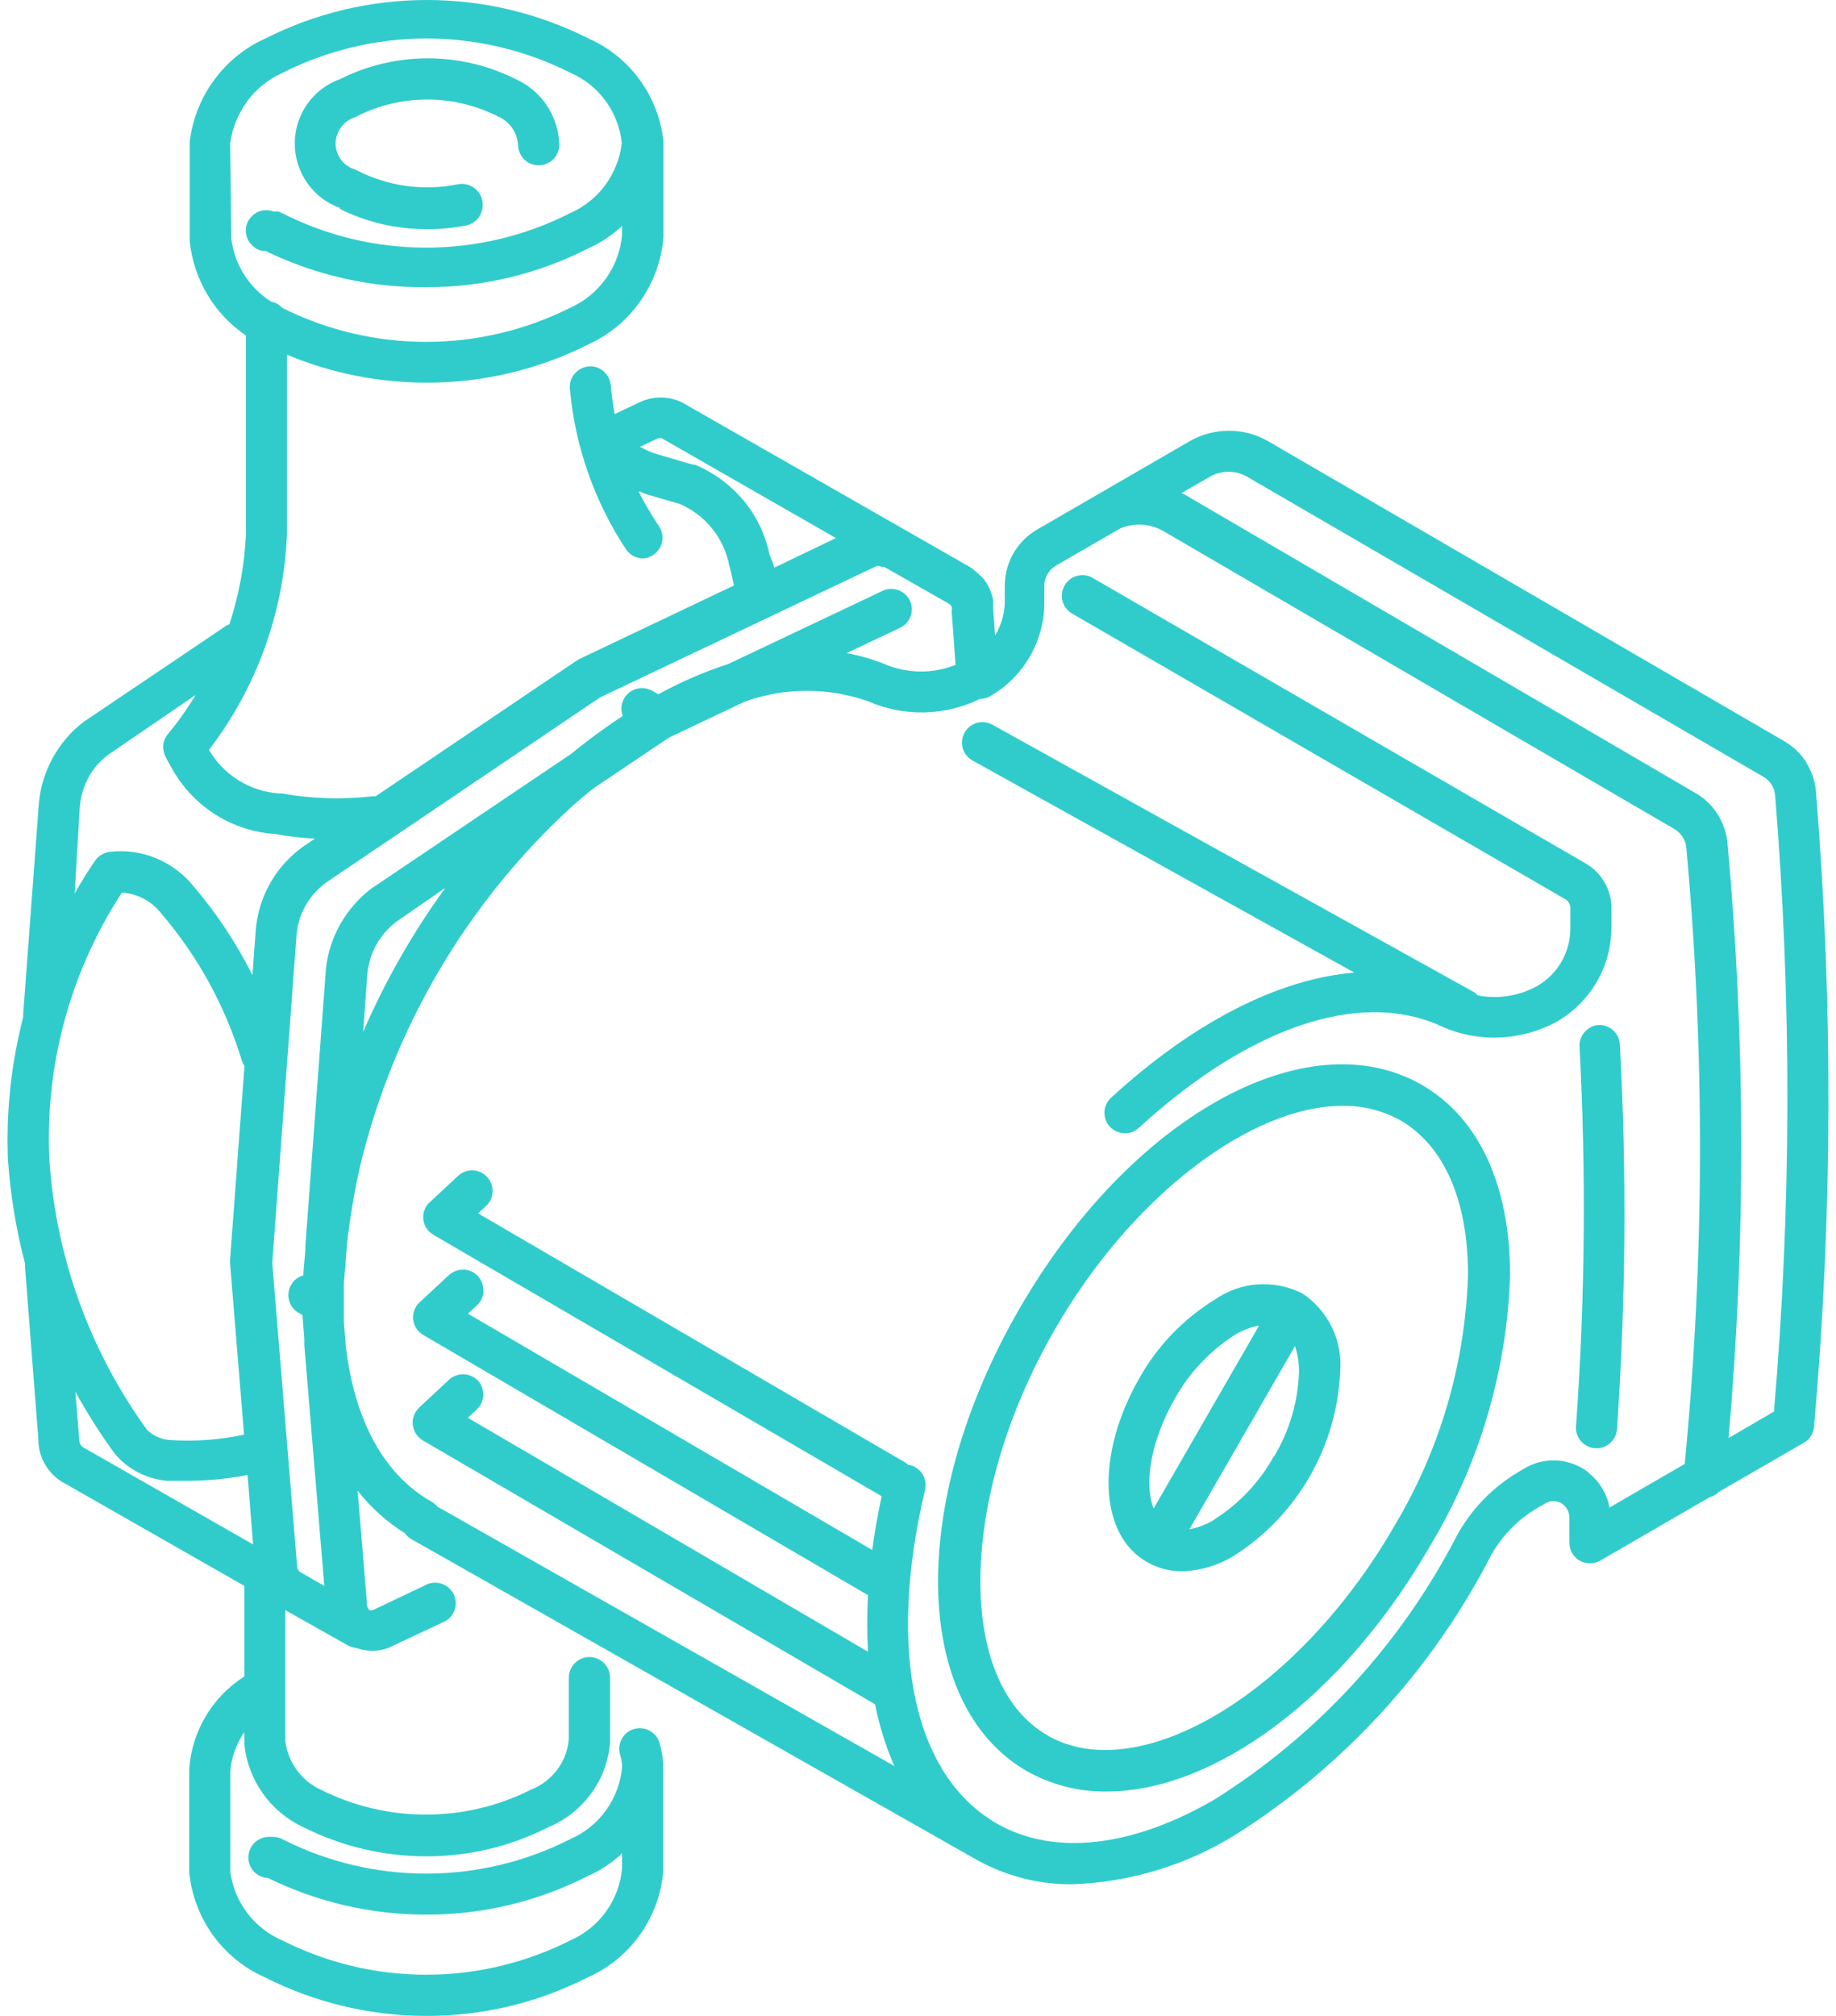<?xml version="1.0" encoding="UTF-8"?> <svg xmlns="http://www.w3.org/2000/svg" width="123" height="135" viewBox="0 0 123 135" fill="none"><path fill-rule="evenodd" clip-rule="evenodd" d="M121.005 51.07C121.375 51.649 121.592 52.309 121.655 52.987C122.812 67.147 122.775 81.389 121.529 95.549C121.511 95.775 121.438 95.983 121.312 96.173C121.194 96.363 121.032 96.516 120.833 96.625L115.15 99.907C114.979 100.079 114.762 100.206 114.527 100.269L107.2 104.51C106.992 104.627 106.757 104.691 106.514 104.691C106.27 104.691 106.035 104.627 105.827 104.51C105.619 104.392 105.438 104.211 105.321 104.003C105.204 103.795 105.14 103.551 105.14 103.307V101.616C105.14 101.426 105.086 101.236 104.987 101.065C104.914 100.938 104.824 100.83 104.707 100.739C104.589 100.649 104.463 100.585 104.318 100.558C104.174 100.522 104.029 100.522 103.885 100.54C103.74 100.567 103.604 100.622 103.478 100.703L103.08 100.938C101.752 101.689 100.659 102.792 99.909 104.121C95.961 111.807 90.026 118.29 82.726 122.892C79.456 124.909 75.715 126.039 71.876 126.184C69.626 126.211 67.404 125.641 65.434 124.547L27.562 103.072C27.391 102.982 27.246 102.846 27.138 102.683C25.918 101.924 24.843 100.956 23.957 99.826L24.581 107.322C24.581 107.611 24.653 107.747 24.789 107.846C24.897 107.846 25.006 107.819 25.105 107.765L28.646 106.083C28.972 105.956 29.333 105.956 29.658 106.083C29.983 106.21 30.245 106.454 30.399 106.77C30.553 107.087 30.571 107.448 30.471 107.774C30.363 108.109 30.137 108.389 29.839 108.561L26.37 110.188C25.918 110.432 25.421 110.559 24.906 110.55C24.554 110.541 24.201 110.478 23.876 110.36C23.686 110.342 23.497 110.279 23.325 110.197L19.115 107.828V116.608C19.206 117.304 19.468 117.965 19.883 118.534C20.299 119.104 20.85 119.556 21.482 119.845C23.668 120.948 26.081 121.518 28.529 121.518C30.977 121.518 33.389 120.948 35.576 119.845C36.271 119.574 36.868 119.122 37.319 118.525C37.771 117.928 38.042 117.223 38.105 116.482V112.349C38.105 111.988 38.25 111.635 38.512 111.373C38.774 111.111 39.117 110.966 39.488 110.966C39.858 110.966 40.201 111.111 40.463 111.373C40.725 111.635 40.87 111.979 40.87 112.349V116.681C40.77 117.919 40.337 119.104 39.605 120.098C38.873 121.102 37.889 121.88 36.741 122.359C34.203 123.652 31.393 124.321 28.547 124.312C25.674 124.312 22.846 123.634 20.281 122.341C19.215 121.835 18.284 121.066 17.606 120.098C16.92 119.131 16.495 118.01 16.369 116.825C16.369 116.771 16.369 116.726 16.369 116.671V115.993C15.836 116.762 15.51 117.666 15.429 118.597V125.352C15.565 126.356 15.953 127.305 16.567 128.11C17.182 128.915 17.986 129.548 18.916 129.945C21.907 131.455 25.204 132.242 28.556 132.242C31.908 132.242 35.205 131.455 38.196 129.945C39.153 129.529 39.993 128.86 40.599 128.01C41.213 127.16 41.584 126.157 41.674 125.117V124.113C40.996 124.746 40.21 125.271 39.361 125.641C36.018 127.341 32.314 128.227 28.565 128.218C24.888 128.218 21.265 127.386 17.959 125.768C17.597 125.75 17.245 125.596 17.001 125.325C16.757 125.054 16.622 124.701 16.64 124.33C16.658 123.969 16.811 123.616 17.082 123.372C17.353 123.128 17.706 122.992 18.076 123.01H18.293C18.51 123.01 18.718 123.064 18.916 123.164C21.907 124.683 25.204 125.47 28.556 125.47C31.908 125.47 35.205 124.683 38.196 123.164C39.153 122.748 39.993 122.079 40.599 121.229C41.213 120.379 41.584 119.375 41.674 118.335C41.674 118.046 41.62 117.766 41.538 117.494C41.439 117.142 41.475 116.762 41.656 116.445C41.828 116.129 42.126 115.885 42.478 115.785C42.83 115.686 43.21 115.722 43.526 115.903C43.689 115.993 43.824 116.111 43.942 116.246C44.059 116.391 44.14 116.554 44.185 116.726C44.348 117.286 44.438 117.874 44.429 118.462V125.352C44.294 126.88 43.752 128.336 42.857 129.584C41.963 130.832 40.761 131.808 39.361 132.423C36.018 134.123 32.314 135.009 28.565 135C24.78 135 21.049 134.096 17.67 132.378C16.287 131.754 15.104 130.768 14.227 129.539C13.351 128.3 12.818 126.862 12.674 125.352V118.462C12.764 117.214 13.143 116.002 13.785 114.926C14.426 113.85 15.312 112.937 16.369 112.268V106.201L4.055 99.175C3.603 98.867 3.233 98.46 2.971 97.981C2.709 97.502 2.573 96.969 2.573 96.417L1.679 84.897C1.679 84.807 1.679 84.716 1.679 84.626C1.074 82.338 0.694 79.987 0.531 77.627C0.405 74.426 0.748 71.225 1.552 68.115V67.934L2.6 53.864C2.682 52.788 2.998 51.739 3.513 50.79C4.028 49.841 4.732 49.009 5.591 48.349L15.185 41.883L15.366 41.811C16.007 39.858 16.387 37.833 16.477 35.771V22.47C15.429 21.756 14.544 20.824 13.893 19.73C13.243 18.636 12.836 17.415 12.71 16.158V9.485C12.89 8.002 13.442 6.592 14.327 5.38C15.203 4.178 16.378 3.21 17.742 2.595C21.112 0.886 24.825 0 28.601 0C32.378 0 36.091 0.886 39.461 2.595C40.825 3.201 41.999 4.159 42.876 5.371C43.752 6.583 44.294 8.002 44.447 9.485V15.896C44.321 17.433 43.779 18.907 42.894 20.173C42.008 21.439 40.798 22.434 39.388 23.076C36.036 24.758 32.332 25.635 28.583 25.626C25.367 25.626 22.187 24.993 19.224 23.754V35.771C19.016 41.006 17.191 46.052 14.002 50.211C14.48 51.043 15.158 51.748 15.98 52.255C16.793 52.761 17.724 53.069 18.691 53.132H18.853C20.877 53.494 22.937 53.557 24.978 53.322C25.042 53.322 25.105 53.322 25.168 53.322L38.666 44.216L38.846 44.117L49.172 39.207L49.091 38.836L49.073 38.755C49.01 38.465 48.947 38.167 48.856 37.878C48.685 36.974 48.287 36.114 47.709 35.4C47.131 34.677 46.381 34.107 45.532 33.745L43.264 33.085C43.192 33.067 43.129 33.031 43.065 33.004C42.975 32.959 42.885 32.914 42.785 32.914C43.192 33.727 43.653 34.505 44.158 35.255C44.357 35.563 44.429 35.934 44.357 36.286C44.285 36.639 44.077 36.956 43.77 37.154C43.571 37.299 43.327 37.389 43.083 37.398C42.857 37.398 42.632 37.344 42.433 37.236C42.234 37.127 42.062 36.974 41.936 36.784C39.813 33.565 38.521 29.875 38.178 26.032C38.16 25.852 38.178 25.671 38.232 25.499C38.286 25.327 38.376 25.164 38.494 25.029C38.611 24.893 38.756 24.776 38.909 24.694C39.072 24.613 39.244 24.559 39.424 24.541C39.605 24.522 39.786 24.541 39.957 24.595C40.129 24.649 40.292 24.739 40.427 24.857C40.563 24.974 40.68 25.119 40.761 25.273C40.843 25.436 40.897 25.608 40.915 25.788C40.969 26.448 41.069 27.081 41.177 27.732L42.776 26.973C43.237 26.738 43.743 26.62 44.258 26.62C44.773 26.62 45.279 26.738 45.739 26.973L65.019 37.995C65.245 38.158 65.461 38.339 65.651 38.529L65.778 38.628C65.931 38.8 66.058 38.981 66.175 39.18C66.211 39.252 66.247 39.325 66.275 39.397C66.338 39.532 66.401 39.668 66.437 39.813C66.491 39.948 66.518 40.093 66.537 40.238C66.537 40.283 66.537 40.319 66.537 40.364V40.437C66.537 40.545 66.537 40.654 66.537 40.771L66.663 42.553C67.106 41.829 67.332 40.997 67.313 40.156V39.234C67.313 38.474 67.503 37.733 67.883 37.073C68.253 36.413 68.795 35.87 69.446 35.482L79.709 29.541C80.504 29.089 81.407 28.845 82.329 28.845C83.25 28.845 84.144 29.08 84.948 29.541L119.577 49.66C120.164 50.012 120.661 50.492 121.032 51.079L121.005 51.07ZM49.805 33.501C50.681 34.559 51.278 35.807 51.557 37.154C51.684 37.435 51.792 37.715 51.874 38.013L56.002 36.033L44.339 29.351C44.285 29.333 44.222 29.333 44.158 29.351C44.077 29.351 43.996 29.387 43.923 29.423L42.876 29.921C43.246 30.129 43.634 30.3 44.05 30.427L46.408 31.114H46.543C47.808 31.639 48.928 32.462 49.805 33.51V33.501ZM16.558 6.791C15.953 7.614 15.556 8.581 15.42 9.594L15.492 15.96C15.592 16.819 15.89 17.65 16.351 18.383C16.811 19.115 17.435 19.739 18.166 20.2C18.456 20.255 18.718 20.399 18.907 20.616C21.898 22.117 25.204 22.895 28.547 22.895C31.89 22.895 35.196 22.117 38.187 20.616C39.153 20.191 39.984 19.504 40.599 18.645C41.213 17.786 41.584 16.773 41.674 15.724V15.128C40.996 15.761 40.21 16.285 39.361 16.656C36.018 18.356 32.314 19.242 28.565 19.233C24.834 19.269 21.148 18.437 17.796 16.809H17.634C17.444 16.782 17.263 16.71 17.101 16.602C16.938 16.493 16.802 16.357 16.694 16.195C16.585 16.032 16.522 15.851 16.486 15.661C16.45 15.471 16.468 15.272 16.513 15.091C16.567 14.902 16.649 14.73 16.775 14.585C16.893 14.431 17.046 14.314 17.218 14.223C17.39 14.133 17.579 14.088 17.769 14.079C17.959 14.07 18.157 14.097 18.338 14.169H18.645L18.907 14.278C21.898 15.797 25.195 16.583 28.547 16.583C31.899 16.583 35.196 15.797 38.187 14.278C39.126 13.871 39.939 13.22 40.545 12.397C41.15 11.574 41.538 10.607 41.656 9.594C41.556 8.581 41.186 7.604 40.59 6.782C39.993 5.959 39.19 5.308 38.25 4.892C35.251 3.373 31.935 2.577 28.574 2.577C25.213 2.577 21.898 3.373 18.898 4.892C17.968 5.317 17.155 5.968 16.549 6.791H16.558ZM5.907 52.11C5.591 52.698 5.401 53.349 5.347 54.009L5.003 59.841C5.419 59.082 5.889 58.34 6.377 57.626C6.485 57.463 6.63 57.337 6.801 57.237C6.964 57.138 7.154 57.074 7.343 57.047C8.4 56.921 9.485 57.065 10.469 57.481C11.454 57.888 12.321 58.539 12.99 59.38C14.535 61.189 15.845 63.178 16.911 65.303L17.146 62.147C17.254 61.071 17.588 60.031 18.13 59.091C18.672 58.15 19.404 57.346 20.281 56.713L21.094 56.161C20.208 56.116 19.332 56.016 18.465 55.854C17.055 55.763 15.682 55.329 14.48 54.579C13.279 53.828 12.285 52.797 11.581 51.568L11.517 51.45C11.355 51.17 11.21 50.926 11.084 50.663C10.966 50.428 10.912 50.157 10.939 49.886C10.966 49.614 11.075 49.37 11.246 49.162C11.933 48.34 12.547 47.462 13.107 46.54L7.19 50.582C6.666 50.989 6.223 51.504 5.907 52.101V52.11ZM8.175 59.76C4.75 65.004 3.043 71.18 3.296 77.446V77.492C3.703 84.074 5.979 90.413 9.855 95.757C10.271 96.155 10.813 96.399 11.382 96.435C13.044 96.543 14.715 96.426 16.351 96.073L15.411 84.59V84.382L16.378 71.388C16.314 71.289 16.26 71.18 16.215 71.072C15.113 67.419 13.27 64.046 10.786 61.152C10.469 60.755 10.081 60.42 9.629 60.185C9.177 59.95 8.68 59.805 8.175 59.778V59.76ZM5.049 93.207L5.311 96.417C5.311 96.507 5.329 96.598 5.365 96.679C5.401 96.761 5.455 96.833 5.527 96.896L16.956 103.425L16.585 98.777C15.321 99.021 14.038 99.148 12.746 99.166H11.192C9.891 99.048 8.68 98.451 7.804 97.484L7.678 97.33C6.711 96.01 5.835 94.627 5.049 93.198V93.207ZM20.064 105.251L21.726 106.201L20.389 90.106V89.68L20.262 88.071L19.991 87.908C19.675 87.718 19.449 87.42 19.359 87.067C19.269 86.715 19.323 86.335 19.513 86.028C19.693 85.72 19.982 85.503 20.326 85.404V85.295C20.335 85.033 20.362 84.771 20.389 84.499C20.425 84.138 20.461 83.767 20.461 83.387L21.834 64.905C21.943 63.847 22.268 62.825 22.792 61.894C23.316 60.971 24.021 60.158 24.861 59.516L38.277 50.474C39.379 49.569 40.527 48.728 41.719 47.942C41.62 47.679 41.602 47.39 41.674 47.119C41.746 46.848 41.891 46.594 42.108 46.414C42.324 46.233 42.586 46.115 42.867 46.088C43.147 46.061 43.427 46.115 43.68 46.251L44.104 46.495C45.595 45.672 47.167 44.994 48.784 44.469L59.029 39.614C59.192 39.523 59.372 39.46 59.562 39.442C59.752 39.424 59.941 39.442 60.122 39.496C60.303 39.551 60.465 39.65 60.61 39.768C60.755 39.894 60.872 40.048 60.953 40.211C61.035 40.383 61.08 40.563 61.089 40.753C61.089 40.943 61.062 41.133 60.989 41.305C60.917 41.477 60.818 41.639 60.682 41.775C60.547 41.911 60.384 42.01 60.212 42.082L56.716 43.737C57.565 43.891 58.397 44.126 59.192 44.442C59.95 44.777 60.764 44.949 61.595 44.967C62.426 44.985 63.239 44.831 64.016 44.524L63.754 40.916C63.781 40.816 63.781 40.726 63.754 40.627C63.718 40.554 63.664 40.5 63.6 40.446L59.246 37.968H59.065C58.993 37.923 58.911 37.905 58.83 37.905C58.749 37.905 58.668 37.923 58.595 37.968L40.201 46.703L21.834 59.109C21.292 59.507 20.832 60.022 20.497 60.601C20.154 61.188 19.946 61.84 19.874 62.509L18.239 84.563L19.892 104.736C19.883 104.826 19.892 104.926 19.919 105.016C19.946 105.106 20 105.188 20.073 105.251H20.064ZM24.328 69.1C25.81 65.692 27.653 62.455 29.839 59.452L26.505 61.758C25.981 62.165 25.539 62.681 25.213 63.259C24.888 63.838 24.689 64.489 24.617 65.149L24.328 69.1ZM106.378 98.596C106.785 98.903 107.119 99.292 107.372 99.726C107.598 100.106 107.751 100.522 107.824 100.956L112.865 98.035C114.193 84.291 114.229 70.448 112.964 56.685C112.928 56.45 112.847 56.224 112.711 56.026C112.576 55.827 112.404 55.664 112.205 55.537L77.92 35.554C77.486 35.31 77.007 35.165 76.51 35.138C76.013 35.111 75.517 35.192 75.056 35.382L70.728 37.887C70.484 38.032 70.295 38.23 70.159 38.474C70.024 38.719 69.951 38.99 69.96 39.27V40.165C69.997 41.468 69.671 42.761 69.03 43.9C68.388 45.039 67.458 45.98 66.32 46.631C66.112 46.748 65.868 46.802 65.633 46.812C64.477 47.372 63.212 47.679 61.929 47.707C60.646 47.734 59.363 47.49 58.189 46.974C55.515 46.025 52.596 46.025 49.922 46.974L44.827 49.389L39.885 52.707C39.334 53.105 38.783 53.593 38.232 54.081C31.23 60.529 26.306 68.92 24.102 78.188C23.723 79.879 23.443 81.588 23.244 83.315L23.036 86V88.496L23.172 90.205C23.75 95.061 25.692 98.75 28.917 100.567C29.062 100.649 29.188 100.757 29.288 100.884L59.914 118.263C59.336 116.934 58.903 115.55 58.622 114.131L28.33 96.462C28.14 96.354 27.987 96.2 27.869 96.019C27.752 95.838 27.68 95.63 27.653 95.422C27.625 95.214 27.653 94.988 27.734 94.789C27.806 94.59 27.933 94.41 28.086 94.256L30.038 92.438C30.164 92.312 30.318 92.203 30.489 92.14C30.661 92.068 30.833 92.031 31.022 92.031C31.212 92.031 31.384 92.068 31.555 92.14C31.727 92.212 31.872 92.312 32.007 92.438C32.251 92.71 32.387 93.062 32.378 93.424C32.368 93.786 32.206 94.129 31.944 94.382L31.339 94.943L58.153 110.613C58.08 109.347 58.08 108.081 58.153 106.825L28.357 89.4C28.177 89.292 28.014 89.147 27.896 88.966C27.779 88.785 27.707 88.586 27.68 88.369C27.653 88.152 27.68 87.944 27.761 87.736C27.833 87.537 27.951 87.357 28.113 87.212L30.065 85.394C30.2 85.268 30.354 85.177 30.526 85.114C30.697 85.051 30.878 85.024 31.059 85.024C31.239 85.024 31.42 85.069 31.582 85.141C31.745 85.214 31.899 85.322 32.016 85.458C32.143 85.593 32.233 85.747 32.296 85.919C32.359 86.091 32.387 86.272 32.387 86.452C32.387 86.633 32.341 86.814 32.269 86.977C32.197 87.14 32.089 87.293 31.953 87.411L31.348 87.972L58.433 103.795C58.586 102.638 58.803 101.426 59.065 100.197L29.035 82.691C28.854 82.582 28.692 82.438 28.574 82.257C28.457 82.076 28.384 81.877 28.357 81.66C28.339 81.443 28.357 81.226 28.439 81.027C28.511 80.828 28.637 80.647 28.8 80.503L30.751 78.685C31.022 78.468 31.366 78.36 31.718 78.378C32.07 78.405 32.396 78.559 32.63 78.812C32.865 79.065 33.001 79.4 33.001 79.752C33.001 80.105 32.865 80.439 32.63 80.693L32.025 81.253L60.655 97.945C60.727 97.99 60.791 98.044 60.845 98.108H60.953C61.306 98.189 61.613 98.415 61.803 98.723C61.992 99.03 62.056 99.401 61.974 99.763C59.408 110.577 61.215 118.95 66.826 122.142C70.629 124.294 75.842 123.715 81.353 120.514C88.255 116.183 93.865 110.08 97.606 102.828C98.572 101.065 100 99.591 101.734 98.569L102.132 98.334C102.566 98.072 103.053 97.9 103.55 97.837C104.056 97.764 104.562 97.791 105.05 97.927C105.538 98.054 105.999 98.28 106.405 98.587L106.378 98.596ZM115.792 96.308L118.845 94.527C120.02 80.783 120.038 66.966 118.918 53.222C118.891 52.978 118.809 52.743 118.683 52.544C118.547 52.336 118.376 52.164 118.168 52.038L83.539 31.919C83.16 31.702 82.735 31.593 82.302 31.593C81.868 31.593 81.443 31.702 81.064 31.919L79.148 33.022L79.419 33.149L113.615 53.123C114.193 53.458 114.681 53.928 115.042 54.488C115.403 55.049 115.638 55.682 115.72 56.351C116.939 69.643 116.966 83.016 115.801 96.317L115.792 96.308ZM22.729 13.97C24.545 14.883 26.559 15.354 28.592 15.345C29.468 15.354 30.345 15.272 31.212 15.101C31.393 15.064 31.564 14.992 31.718 14.893C31.872 14.793 32.007 14.657 32.106 14.504C32.206 14.35 32.278 14.178 32.314 13.997C32.35 13.816 32.35 13.627 32.314 13.446C32.278 13.265 32.206 13.093 32.106 12.939C32.007 12.786 31.872 12.65 31.718 12.551C31.564 12.451 31.393 12.379 31.212 12.343C31.032 12.306 30.842 12.306 30.661 12.343C28.375 12.804 26.008 12.478 23.93 11.42L23.75 11.339C23.515 11.267 23.307 11.14 23.117 10.986C22.928 10.833 22.783 10.634 22.675 10.417C22.566 10.209 22.503 9.974 22.485 9.738C22.467 9.503 22.503 9.268 22.575 9.042C22.666 8.771 22.819 8.527 23.018 8.319C23.217 8.12 23.461 7.966 23.732 7.867C23.795 7.849 23.867 7.822 23.921 7.785C25.376 7.044 26.993 6.664 28.628 6.664C30.264 6.664 31.872 7.053 33.335 7.785C33.733 7.948 34.067 8.219 34.311 8.572C34.555 8.925 34.69 9.332 34.708 9.757C34.727 10.118 34.889 10.462 35.16 10.715C35.431 10.968 35.793 11.086 36.154 11.068C36.515 11.05 36.859 10.887 37.112 10.616C37.355 10.344 37.482 9.983 37.464 9.621C37.428 8.699 37.139 7.803 36.615 7.035C36.1 6.266 35.377 5.669 34.528 5.29C32.703 4.376 30.697 3.906 28.665 3.906C26.632 3.906 24.617 4.376 22.801 5.29C21.907 5.606 21.13 6.194 20.588 6.962C20.037 7.74 19.747 8.662 19.747 9.612C19.747 10.561 20.046 11.484 20.588 12.261C21.139 13.039 21.907 13.627 22.801 13.934L22.729 13.961V13.97ZM68.271 87.682C75.697 74.797 87.559 68.205 95.275 72.663C99.078 74.869 101.165 79.372 101.165 85.394C100.957 91.814 99.105 98.072 95.781 103.569C89.927 113.715 81.308 119.972 74.143 119.972C72.264 119.999 70.412 119.52 68.777 118.597C61.062 114.131 60.845 100.567 68.271 87.682ZM70.159 116.21C76.33 119.764 86.972 113.353 93.405 102.204C96.467 97.104 98.166 91.308 98.347 85.358C98.347 80.385 96.747 76.732 93.829 75.032C92.637 74.372 91.291 74.028 89.936 74.056C83.873 74.056 75.878 79.978 70.656 89.048C64.224 100.197 63.989 112.639 70.159 116.201V116.21ZM84.226 86.018C85.265 85.937 86.304 86.145 87.234 86.606C88.093 87.176 88.788 87.963 89.231 88.894C89.683 89.825 89.872 90.856 89.782 91.887C89.665 94.346 88.969 96.743 87.74 98.876C86.511 101.01 84.795 102.819 82.726 104.148C81.66 104.817 80.431 105.188 79.176 105.224C78.353 105.224 77.549 105.016 76.836 104.6C73.583 102.756 73.421 97.348 76.339 92.276C77.54 90.133 79.266 88.342 81.353 87.049C82.202 86.452 83.196 86.091 84.235 86.009L84.226 86.018ZM82.717 89.4C81.046 90.467 79.672 91.932 78.706 93.659C77.025 96.625 76.655 99.437 77.287 101.019L84.352 88.767C83.774 88.876 83.214 89.093 82.717 89.4ZM81.326 101.77C83.006 100.712 84.388 99.247 85.346 97.511V97.556C86.376 95.838 86.954 93.894 87.026 91.896C87.035 91.299 86.945 90.711 86.755 90.142L79.681 102.412C80.269 102.303 80.829 102.086 81.335 101.779L81.326 101.77ZM107.959 62.156V60.782C107.959 60.185 107.787 59.597 107.489 59.082C107.191 58.566 106.767 58.132 106.252 57.834L73.204 38.701C73.05 38.61 72.87 38.547 72.689 38.529C72.508 38.502 72.328 38.52 72.147 38.565C71.975 38.61 71.803 38.692 71.668 38.809C71.523 38.918 71.406 39.062 71.316 39.216C71.135 39.532 71.09 39.903 71.18 40.256C71.279 40.608 71.505 40.907 71.822 41.088L104.869 60.221C104.969 60.284 105.05 60.366 105.113 60.465C105.167 60.565 105.204 60.682 105.204 60.8V62.174C105.204 62.961 104.996 63.729 104.607 64.408C104.219 65.086 103.65 65.646 102.972 66.035C101.761 66.704 100.352 66.921 98.997 66.659C98.898 66.541 98.78 66.451 98.654 66.388L66.482 48.529C66.32 48.439 66.148 48.385 65.967 48.367C65.787 48.349 65.606 48.367 65.434 48.412C65.263 48.466 65.1 48.548 64.956 48.665C64.811 48.783 64.694 48.918 64.612 49.081C64.441 49.398 64.404 49.777 64.504 50.121C64.603 50.474 64.847 50.763 65.163 50.935L90.731 65.131C85.662 65.556 80.007 68.413 74.451 73.495C74.315 73.612 74.207 73.766 74.125 73.929C74.044 74.092 73.999 74.273 73.99 74.454C73.99 74.634 74.008 74.815 74.071 74.987C74.134 75.159 74.225 75.312 74.351 75.448C74.478 75.593 74.64 75.701 74.812 75.774C74.984 75.846 75.173 75.891 75.372 75.891C75.715 75.891 76.041 75.765 76.294 75.529C83.657 68.793 90.984 66.306 96.368 68.639C97.615 69.236 98.988 69.525 100.37 69.48C101.752 69.435 103.108 69.073 104.318 68.404C105.411 67.771 106.324 66.858 106.965 65.764C107.607 64.67 107.941 63.422 107.95 62.156H107.959ZM106.577 68.775C106.739 68.694 106.92 68.648 107.101 68.639C107.462 68.63 107.805 68.757 108.076 69.001C108.338 69.245 108.501 69.58 108.519 69.941C108.989 78.522 108.917 87.122 108.329 95.703C108.302 96.055 108.149 96.381 107.896 96.616C107.643 96.851 107.3 96.987 106.956 96.987C106.766 96.987 106.577 96.95 106.405 96.869C106.233 96.797 106.071 96.679 105.944 96.543C105.818 96.408 105.719 96.245 105.655 96.064C105.592 95.883 105.565 95.694 105.583 95.504C106.188 87.049 106.27 78.568 105.818 70.104C105.809 69.923 105.827 69.743 105.89 69.571C105.953 69.399 106.044 69.245 106.161 69.109C106.279 68.974 106.423 68.865 106.595 68.784L106.577 68.775Z" fill="#30CCCC"></path></svg> 